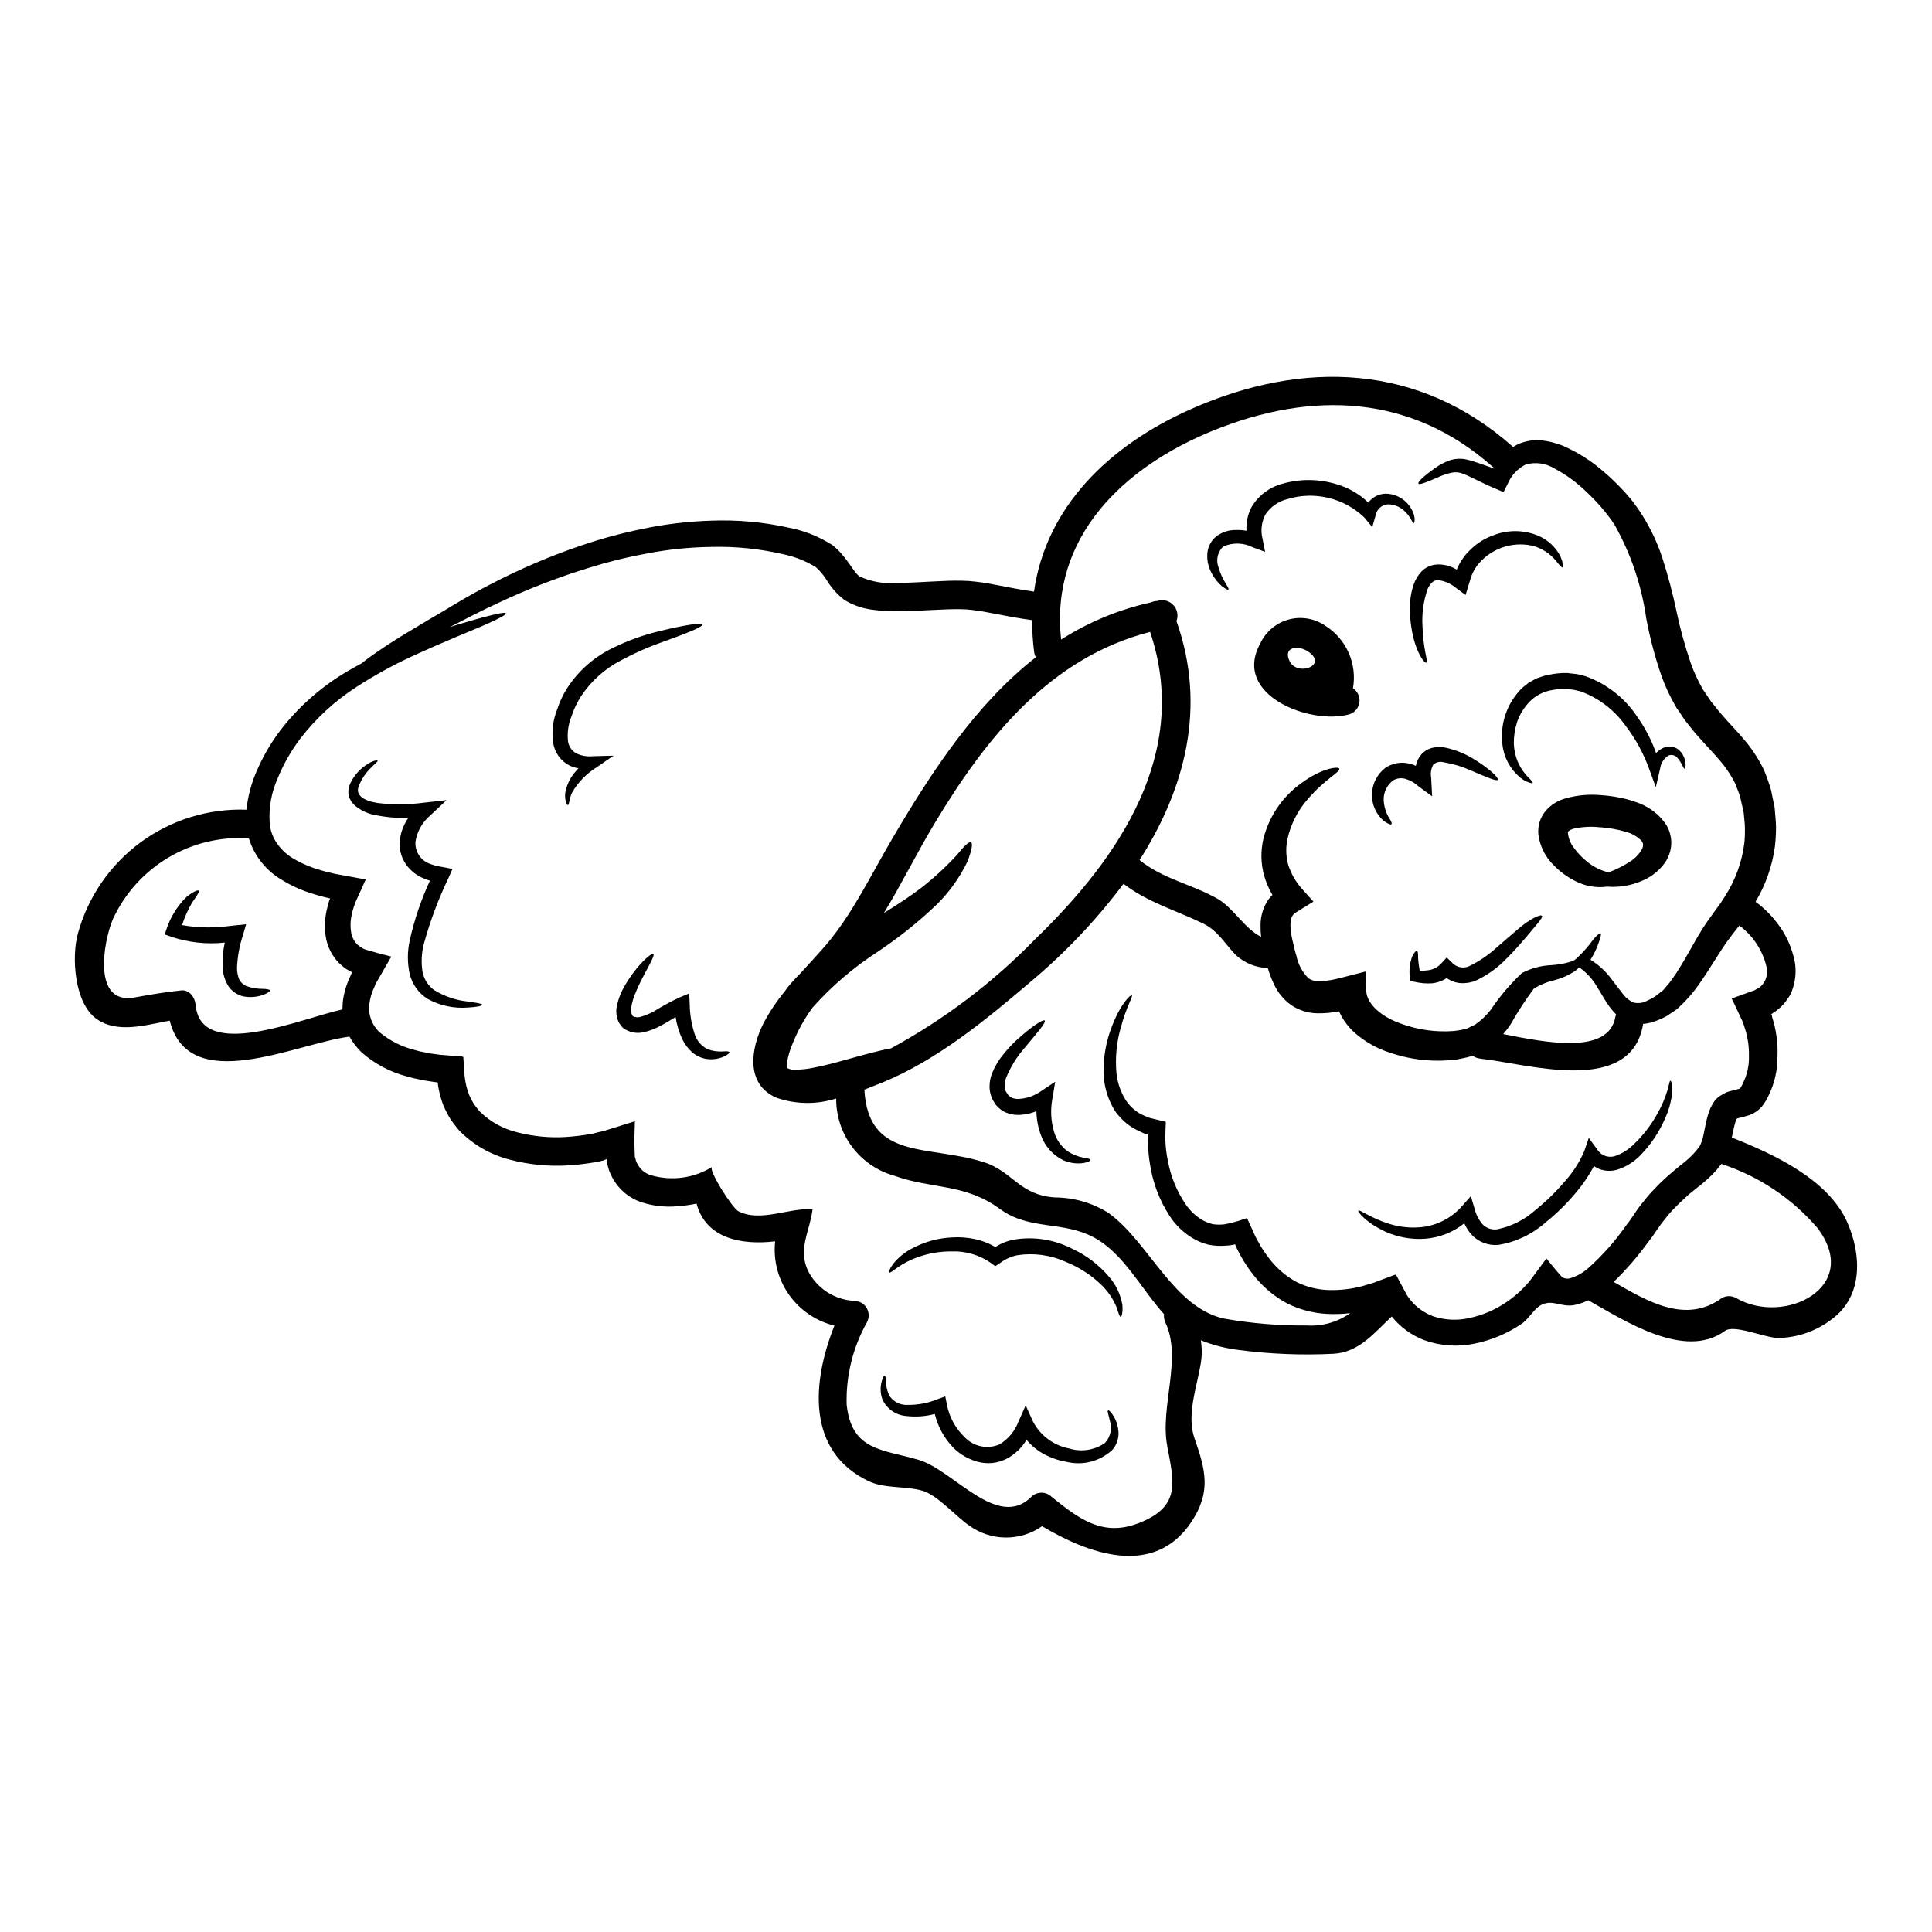 <?xml version="1.0" encoding="UTF-8"?>
<!-- Uploaded to: SVG Repo, www.svgrepo.com, Generator: SVG Repo Mixer Tools -->
<svg fill="#000000" width="800px" height="800px" version="1.1" viewBox="144 144 512 512" xmlns="http://www.w3.org/2000/svg">
 <g>
  <path d="m352.55 427.02c0.781 0.402 1.668 0.559 2.543 0.453 1.48-0.027 2.957-0.195 4.406-0.504 3-0.551 5.902-1.359 8.543-2.09 4.859-1.359 8.941-2.492 12.062-3.047 14.105-7.656 26.977-17.398 38.18-28.895 22.621-21.836 41.234-49.672 30.504-81.477-26.426 6.773-43.453 27.945-57.156 50.828-4.562 7.582-8.66 15.895-13.383 23.68 3.801-2.394 7.227-4.609 10.047-6.801h0.004c3.293-2.586 6.379-5.434 9.219-8.512 1.992-2.445 3.273-3.727 3.805-3.43 0.531 0.301 0.199 2.066-0.91 5.039-2.039 4.242-4.789 8.102-8.133 11.414-4.848 4.629-10.09 8.824-15.668 12.543-6.379 4.117-12.172 9.074-17.23 14.738-2.219 3.019-4.039 6.312-5.414 9.801-0.629 1.469-1.086 3.008-1.359 4.582-0.09 0.48-0.109 0.977-0.051 1.465 0.023 0.074 0.023 0.172 0.051 0.172zm205.57 55.496h0.023l0.102 0.051 0.148 0.098v0.004c0.5 0.199 1.051 0.242 1.574 0.125 1.863-0.539 3.578-1.492 5.016-2.797 3.691-3.305 6.996-7.023 9.84-11.082l0.578-0.789 0.328-0.395 0.152-0.227 1.23-1.777c0.789-1.223 1.656-2.391 2.594-3.5 0.902-1.172 1.875-2.281 2.922-3.324 1.008-1.109 2.094-2.117 3.176-3.098 1.082-0.98 2.316-1.969 3.426-2.898 1.035-0.777 2.019-1.617 2.949-2.519 0.824-0.82 1.582-1.703 2.266-2.644 0.461-0.914 0.793-1.891 0.984-2.898 0.301-1.285 0.504-2.719 0.93-4.41v0.004c0.234-0.918 0.527-1.816 0.879-2.695 0.273-0.562 0.578-1.109 0.91-1.637 0.402-0.613 0.914-1.148 1.512-1.578 0.617-0.41 1.266-0.77 1.938-1.082 0.504-0.18 1.016-0.332 1.539-0.453 0.789-0.203 1.461-0.355 1.762-0.457 0.305-0.102 0.25-0.098 0.328-0.199 0.238-0.379 0.445-0.773 0.629-1.18 1.145-2.254 1.707-4.754 1.637-7.277 0.062-2.719-0.371-5.426-1.281-7.988l-0.152-0.504-0.148-0.453-0.004 0.004c-0.078-0.211-0.172-0.414-0.277-0.609l-1.031-2.188-1.031-2.191-0.531-1.082c-0.023-0.102-0.148-0.227-0.074-0.25l0.277-0.102 0.582-0.227 4.559-1.66 0.605-0.199-0.004-0.008c0.184-0.086 0.359-0.188 0.527-0.305l0.355-0.199c0.199-0.148 0.504-0.227 0.629-0.395 1.492-1.316 2.133-3.356 1.66-5.289-1.027-4.391-3.578-8.273-7.203-10.957l-0.125 0.148c-0.789 1.008-1.738 2.191-2.394 3.098-1.438 1.891-2.797 4.082-4.133 6.172-1.336 2.09-2.695 4.258-4.156 6.297-1.5 2.148-3.234 4.129-5.164 5.906-0.422 0.426-0.895 0.797-1.406 1.109l-1.363 0.906-0.602 0.395-0.395 0.203-0.832 0.395h0.004c-0.551 0.262-1.117 0.496-1.691 0.703-1.051 0.398-2.152 0.645-3.273 0.727v0.152c-3.246 19.066-30.727 10.375-43.121 9.055h-0.004c-0.734-0.074-1.441-0.348-2.035-0.785-0.496 0.176-1 0.328-1.512 0.449-0.789 0.176-1.574 0.355-2.363 0.504-6.074 0.844-12.262 0.238-18.059-1.762-3.309-1.051-6.375-2.754-9.016-5.012-1.914-1.625-3.438-3.656-4.461-5.945-1.898 0.391-3.832 0.57-5.769 0.531-2.504-0.043-4.941-0.824-7.004-2.242-1.891-1.387-3.406-3.223-4.406-5.344-0.68-1.422-1.246-2.894-1.691-4.406-3.164-0.09-6.188-1.324-8.512-3.477-2.816-2.922-4.723-6.394-8.512-8.266-7.43-3.625-14.762-5.617-21.207-10.578l-0.004-0.004c-7.106 9.473-15.27 18.102-24.332 25.723-11.906 10.145-24.895 20.898-39.457 26.895-1.512 0.602-3.176 1.281-4.887 1.938 1.059 18.816 16.75 14.535 31.586 19.195 7.762 2.445 9.398 8.742 18.945 9.371h-0.004c5.016 0.02 9.926 1.441 14.172 4.106 10.707 7.731 17.152 24.984 30.555 27.984 7.289 1.293 14.684 1.91 22.09 1.84 4.066 0.246 8.094-0.91 11.414-3.273-2.055 0.242-4.129 0.309-6.195 0.199-3.644-0.191-7.211-1.129-10.48-2.754-3.035-1.625-5.746-3.789-8.008-6.387-2.051-2.394-3.797-5.039-5.191-7.871-0.105-0.164-0.188-0.344-0.254-0.527l-0.148-0.328c-0.102-0.176-0.148-0.531-0.305-0.555h0.004c-0.734 0.195-1.484 0.305-2.242 0.328-1.598 0.156-3.211 0.07-4.785-0.25-1.523-0.379-2.977-0.992-4.309-1.816-2.418-1.473-4.469-3.477-5.992-5.859-2.629-4.055-4.371-8.613-5.117-13.383-0.379-2.102-0.566-4.238-0.555-6.375-0.016-0.301-0.008-0.602 0.027-0.902l0.047-0.605c0.125-0.25-0.172-0.25-0.352-0.328l-0.629-0.176-0.305-0.102c-0.125-0.047-0.43-0.199-0.629-0.301-0.453-0.227-0.906-0.43-1.363-0.656h0.004c-1.715-0.891-3.238-2.106-4.484-3.578-0.621-0.656-1.152-1.395-1.574-2.191-1.527-2.734-2.391-5.789-2.519-8.918-0.129-4.391 0.645-8.766 2.269-12.848 2.469-6.297 5.012-8.266 5.188-8.086 0.453 0.305-1.336 2.695-2.973 8.816v0.004c-1.07 3.848-1.438 7.859-1.082 11.84 0.258 2.527 1.094 4.969 2.441 7.125 0.734 1.156 1.684 2.156 2.797 2.949 0.562 0.441 1.18 0.805 1.84 1.082l1.031 0.453c0.195 0.09 0.398 0.168 0.605 0.227l0.98 0.25c0.68 0.148 1.363 0.328 2.043 0.504l1.031 0.25 0.281 0.047c0.047 0.051 0 0.176 0.023 0.25l-0.023 0.555c-0.027 0.754-0.051 1.488-0.078 2.242l-0.004 0.008c-0.047 0.656-0.047 1.316 0 1.969 0.07 1.883 0.305 3.754 0.707 5.594 0.766 4.035 2.352 7.867 4.66 11.262 1.152 1.703 2.668 3.129 4.434 4.18 0.871 0.473 1.797 0.836 2.754 1.082 1.012 0.156 2.035 0.176 3.051 0.051 1.914-0.344 3.793-0.859 5.617-1.535 0.141-0.043 0.285-0.078 0.43-0.102l0.527 1.184 0.73 1.574 0.703 1.574c0.223 0.457 0.555 1.211 0.68 1.363l0.004-0.004c1.219 2.352 2.723 4.543 4.484 6.527 1.793 1.98 3.926 3.625 6.297 4.859 2.531 1.199 5.281 1.871 8.082 1.969 3.055 0.094 6.102-0.254 9.055-1.035 0.789-0.223 1.574-0.477 2.344-0.703l0.578-0.176 1.008-0.375 2.238-0.836 2.242-0.832c0.148 0 0.43-0.25 0.504-0.074l0.277 0.504 0.531 1.031 1.105 2.043 0.555 1.031c0.145 0.305 0.305 0.598 0.48 0.883 1.66 2.531 4.086 4.461 6.926 5.508 3.094 1.023 6.406 1.176 9.582 0.445 3.523-0.754 6.867-2.191 9.84-4.231 1.547-1.051 2.988-2.25 4.305-3.578l0.957-1.035 0.605-0.652c0.395-0.477 0.652-0.855 0.984-1.281l3.699-4.988 2.621 3.195 1.336 1.512 0.102 0.078c-0.047 0.016 0.168 0.164 0.246 0.215zm75.488-14.461c3.703 8.488 4.184 19.422-4.156 25.543v0.004c-4.078 3.141-9.059 4.887-14.207 4.984-3.652-0.074-11.641-3.68-14.105-1.891-10.73 7.871-26.902-2.926-36.121-8.039-0.051-0.023-0.074-0.051-0.125-0.074v0.004c-1.16 0.57-2.387 0.992-3.652 1.262-3.426 0.652-5.594-1.438-8.488-0.176-2.164 0.91-3.574 3.883-5.566 5.191v-0.004c-3.754 2.547-7.977 4.32-12.418 5.211-4.434 0.938-9.039 0.625-13.301-0.902-3.387-1.293-6.371-3.461-8.641-6.285-4.609 4.281-8.66 9.547-15.465 9.875v0.004c-8.387 0.418-16.789 0.082-25.117-1.008-3.438-0.418-6.809-1.281-10.023-2.57 0.328 2.027 0.328 4.094 0 6.117-1.031 6.273-3.852 13.676-1.637 19.977 2.898 8.215 4.41 14.055-0.789 21.938-10.051 15.242-27.762 8.312-39.648 1.234l0.004 0.004c-2.848 1.996-6.25 3.047-9.727 3.004-3.473-0.039-6.848-1.172-9.648-3.231-3.449-2.344-8.336-8.012-12.316-9.168-4.484-1.312-9.973-0.504-14.234-2.519-16.648-7.906-15.012-26.473-9.094-41.234h0.004c-4.883-1.188-9.168-4.106-12.059-8.215-2.894-4.113-4.195-9.133-3.66-14.129-8.84 1.059-18.363-0.703-20.828-9.996h-0.004c-1.766 0.371-3.559 0.613-5.363 0.727-3.168 0.246-6.356-0.137-9.371-1.133-3.434-1.199-6.25-3.707-7.832-6.981-0.402-0.773-0.707-1.594-0.91-2.441l-0.328-1.285-0.023-0.352c-0.012-0.109-0.02-0.223-0.016-0.336l-0.789 0.355c-0.629 0.148-1.285 0.328-1.918 0.43l0.004-0.004c-2.551 0.453-5.121 0.754-7.707 0.906-5.094 0.293-10.203-0.219-15.137-1.512-5.09-1.273-9.73-3.922-13.418-7.656-0.879-1.008-1.695-2.066-2.445-3.176-0.68-1.125-1.285-2.297-1.812-3.5-0.699-1.793-1.188-3.66-1.461-5.566l-0.051-0.504c0-0.152-0.023-0.051-0.023-0.078l-1.535-0.223c-1.109-0.152-2.191-0.328-3.301-0.578h-0.004c-1.105-0.203-2.199-0.465-3.273-0.789-4.473-1.156-8.605-3.352-12.07-6.406-1.254-1.23-2.332-2.629-3.203-4.156-14.434 1.918-42.508 15.922-47.625-4.231-6.445 1.18-13.906 3.477-19.422-0.477-5.871-4.207-6.625-16.367-4.93-22.547 2.652-9.715 8.512-18.246 16.621-24.215 8.113-5.965 18-9.016 28.062-8.66 0.398-3.727 1.395-7.367 2.949-10.777 1.801-4.07 4.121-7.891 6.906-11.359 4.711-5.824 10.438-10.75 16.898-14.539 1.281-0.754 2.543-1.461 3.777-2.113 1.18-0.984 3.199-2.445 6.297-4.512 2.793-1.863 6.422-4.055 10.98-6.75 4.559-2.594 9.973-6.144 16.75-9.621l0.004 0.004c7.867-4.121 16.047-7.617 24.461-10.453 5.152-1.746 10.41-3.172 15.742-4.262 6.043-1.285 12.188-2.027 18.363-2.215 6.981-0.27 13.965 0.367 20.781 1.891 4.039 0.793 7.891 2.34 11.355 4.559 4.027 3.148 5.641 7.477 7.352 8.387 2.973 1.332 6.227 1.906 9.477 1.664 3.852 0 7.981-0.328 12.34-0.504 2.281-0.125 4.566-0.133 6.852-0.027 2.359 0.188 4.707 0.516 7.027 0.984 3.543 0.68 7.004 1.387 10.402 1.84 3.148-22.293 19.746-38.691 41.664-48.391 29.75-13.145 60.43-12.012 85.164 9.949 0.051 0.027 0.074 0.074 0.125 0.125 0.328-0.199 0.629-0.395 0.984-0.578 1.996-0.961 4.215-1.371 6.422-1.18 2.109 0.207 4.176 0.738 6.121 1.574 3.84 1.715 7.398 4 10.555 6.777 1.656 1.414 3.231 2.918 4.723 4.508 0.789 0.832 1.512 1.637 2.289 2.57 0.68 0.789 1.414 1.84 2.09 2.793 2.75 4 4.906 8.375 6.402 12.988 1.496 4.656 2.75 9.387 3.75 14.172 0.988 4.691 2.269 9.32 3.832 13.855 0.773 2.148 1.723 4.231 2.844 6.223l0.395 0.703 0.555 0.789 1.082 1.609 0.281 0.43c0.023 0.023 0.148 0.199 0.148 0.199l0.578 0.703 1.133 1.438c0.934 1.18 2.066 2.363 3.074 3.543 1.133 1.234 2.191 2.316 3.324 3.676h0.004c2.41 2.668 4.422 5.672 5.969 8.918 0.699 1.723 1.316 3.481 1.84 5.262l0.453 2.266 0.25 1.133 0.098 0.555 0.078 0.281 0.047 0.395 0.027 0.074v0.141c0.125 1.684 0.328 3.348 0.352 5.035-0.012 1.676-0.109 3.348-0.297 5.012-0.707 5.188-2.453 10.172-5.141 14.664 2.074 1.5 3.922 3.289 5.488 5.312 2.5 3.109 4.195 6.785 4.941 10.707 0.359 2.211 0.203 4.481-0.457 6.625-0.199 0.555-0.352 1.133-0.602 1.66-0.25 0.527-0.605 1.035-0.957 1.539-0.652 0.977-1.449 1.852-2.363 2.594-0.402 0.355-0.84 0.668-1.309 0.934l-0.602 0.477c-0.227 0.152 0.199 0.102 0.199 0.102l0.023 0.477c1.109 3.394 1.605 6.957 1.461 10.527 0.035 3.664-0.801 7.281-2.441 10.555-0.457 0.984-1.031 1.91-1.711 2.758-0.91 1.039-2.074 1.828-3.379 2.289-0.852 0.281-1.715 0.516-2.594 0.707l-0.629 0.176c-0.051 0.105-0.109 0.207-0.176 0.301-0.195 0.5-0.359 1.016-0.48 1.535-0.25 0.906-0.453 2.016-0.703 3.199 10.969 4.336 25.629 11.035 30.664 22.594zm-29.496 19.953c12.723 7.379 33.504-2.875 21.488-18.641h-0.004c-6.723-7.805-15.449-13.629-25.238-16.852-0.074-0.027-0.125-0.051-0.199-0.074-0.82 1.168-1.758 2.25-2.797 3.223-1.125 1.082-2.305 2.102-3.543 3.047-1.059 0.883-2.09 1.613-3.047 2.543-0.957 0.93-1.969 1.789-2.82 2.723h-0.004c-0.914 0.898-1.766 1.855-2.543 2.871-0.816 0.984-1.582 2.012-2.293 3.074l-1.082 1.574-0.43 0.602-0.305 0.395-0.602 0.789v-0.004c-2.707 3.738-5.734 7.227-9.051 10.434 8.941 5.164 19.117 11.262 28.664 4.281 1.184-0.668 2.629-0.664 3.805 0.012zm2.168-120.61c0.125-1.316 0.176-2.637 0.148-3.957-0.023-1.336-0.223-2.691-0.328-4.055-0.305-1.387-0.629-2.793-0.934-4.18-0.395-1.363-0.883-2.344-1.312-3.543h0.004c-1.246-2.492-2.836-4.797-4.723-6.848-0.906-1.109-2.113-2.316-3.172-3.504-1.109-1.281-2.289-2.469-3.379-3.852l-1.309-1.637-0.656-0.832-0.148-0.199-0.281-0.395-0.25-0.395-1.082-1.609-0.555-0.789-0.551-0.984c-1.41-2.481-2.598-5.086-3.543-7.781-1.668-4.883-2.981-9.883-3.934-14.957-1.223-8.68-4.051-17.062-8.34-24.711-0.582-0.855-1.035-1.609-1.715-2.441-0.551-0.73-1.18-1.512-1.84-2.266h0.004c-1.258-1.457-2.594-2.844-4.004-4.156-2.512-2.449-5.363-4.527-8.469-6.172-2.269-1.383-5.019-1.758-7.578-1.035-2.164 1.082-3.867 2.906-4.785 5.141l-1.105 2.164-2.016-0.855c-3.453-1.414-6.527-3.176-8.766-4.031l-0.004 0.004c-0.941-0.379-1.98-0.469-2.973-0.25-0.98 0.215-1.941 0.52-2.871 0.902-3.578 1.535-5.644 2.418-5.902 1.992-0.262-0.426 1.285-1.941 4.66-4.309 1-0.688 2.07-1.262 3.199-1.711 1.551-0.602 3.242-0.73 4.863-0.375 2.547 0.605 4.785 1.535 7.305 2.394l0.074-0.148 0.004-0.004c-0.184-0.094-0.352-0.215-0.504-0.355-21.562-19.145-47.809-20.152-73.953-9.574-23.715 9.609-43.34 28.152-40.344 55.402 7.289-4.652 15.336-7.984 23.777-9.84 0.551-0.246 1.141-0.379 1.742-0.395l0.578-0.152c1.441-0.234 2.898 0.32 3.82 1.453 0.922 1.137 1.164 2.676 0.641 4.039 8.062 22.695 2.289 44.434-9.773 63.328 6.246 5.09 13.805 6.348 20.73 10.305 4.078 2.344 7.203 7.981 11.484 10.047-0.129-1.027-0.18-2.062-0.152-3.098-0.004-2.191 0.586-4.344 1.715-6.223 0.398-0.656 0.883-1.254 1.434-1.789-1.164-1.969-2.008-4.109-2.5-6.34-0.684-3.242-0.527-6.606 0.453-9.773 1.477-4.867 4.363-9.188 8.289-12.418 6.371-5.215 11.309-5.566 11.457-4.938 0.395 0.883-3.727 2.691-8.336 8.086-2.695 3.055-4.559 6.75-5.418 10.73-0.441 2.227-0.359 4.527 0.246 6.715 0.773 2.379 2.043 4.57 3.727 6.422l2.949 3.297-4.18 2.57c-1.512 0.906-1.867 1.512-1.918 3.777v0.004c0.043 1.258 0.211 2.504 0.504 3.727 0.176 0.73 0.332 1.438 0.504 2.164l0.305 1.18 0.051 0.223v0.004c0.004 0.043 0.012 0.086 0.023 0.125l0.027 0.051 0.176 0.531c0.453 2.293 1.594 4.394 3.269 6.019 0.754 0.477 1.633 0.715 2.519 0.68 1.391 0.008 2.777-0.137 4.133-0.426 1.059-0.223 2.141-0.504 3.25-0.789l5.188-1.336 0.148 5.137c0.102 3.578 4.231 6.926 8.992 8.617h0.004c4.551 1.707 9.414 2.394 14.258 2.016l1.438-0.199c0.578-0.09 1.152-0.223 1.711-0.395l0.453-0.125 0.102-0.051 0.605-0.301 1.23-0.582h0.004c1.598-1.102 3.019-2.445 4.207-3.981 2.344-3.5 5.074-6.727 8.137-9.621l0.125-0.125h0.023c2.418-1.254 5.086-1.961 7.809-2.066 1.629-0.109 3.242-0.387 4.812-0.828 0.445-0.156 0.883-0.332 1.309-0.531l0.707-0.602v-0.004c1.57-1.48 2.996-3.109 4.254-4.863 1.008-1.18 1.688-1.711 1.914-1.574 0.223 0.137 0.051 0.984-0.504 2.445-0.543 1.59-1.27 3.109-2.164 4.531 2.047 1.262 3.848 2.887 5.309 4.793 1.031 1.285 1.992 2.672 3 3.906v-0.004c0.773 1.137 1.832 2.051 3.07 2.644 1.258 0.305 2.582 0.113 3.703-0.527 0.41-0.172 0.805-0.371 1.18-0.605l0.602-0.328 0.176-0.074 0.023-0.027 0.152-0.125 1.281-1.004h0.008c0.422-0.273 0.797-0.613 1.109-1.008l0.832-0.984c0.32-0.344 0.617-0.715 0.879-1.109 0.602-0.906 1.258-1.684 1.84-2.691 1.207-1.891 2.394-3.957 3.629-6.148 1.234-2.191 2.519-4.484 4.18-6.875 0.883-1.258 1.574-2.215 2.394-3.324l1.207-1.66 1.008-1.574v-0.004c2.789-4.285 4.562-9.148 5.191-14.223zm-34.184 46.051c0.051-0.227 0.125-0.43 0.176-0.629v-0.004c-0.883-0.895-1.672-1.871-2.359-2.922-1.035-1.574-1.789-2.996-2.598-4.231-1.18-2.109-2.824-3.918-4.812-5.293-0.367 0.387-0.77 0.734-1.207 1.035-1.633 1.051-3.418 1.84-5.289 2.344-1.953 0.43-3.816 1.188-5.512 2.242-2.262 3.019-4.32 6.184-6.172 9.473-0.594 0.902-1.25 1.762-1.969 2.57 10.801 2.133 28.004 5.734 29.742-4.594zm-126.52 134.27c11.586-4.434 9.496-10.98 7.734-20.602-1.918-10.379 4.031-23.125-0.48-32.668v-0.004c-0.316-0.684-0.441-1.441-0.355-2.191-6.047-6.691-10.703-16.07-18.539-20.301-8.211-4.457-17.152-1.863-24.859-7.508-9.445-6.926-17.988-5.238-28.086-8.867-4.457-1.25-8.379-3.93-11.16-7.629-2.781-3.699-4.266-8.211-4.231-12.836-5.137 1.637-10.668 1.574-15.766-0.18-8.387-3.578-6.902-13.098-3.43-19.902v0.004c1.594-2.988 3.484-5.805 5.644-8.414 0.227-0.328 0.43-0.652 0.652-0.934v0.004c1.07-1.301 2.203-2.547 3.402-3.731 2.215-2.445 4.484-4.859 6.691-7.406 7.203-8.434 12.09-18.836 17.711-28.363 10.477-17.859 22.219-35.668 38.012-48.02h-0.004c-0.242-0.426-0.395-0.898-0.449-1.383-0.375-2.797-0.547-5.617-0.504-8.441-4.031-0.527-7.781-1.309-11.336-1.969-2.004-0.41-4.031-0.703-6.07-0.879-1.941-0.102-4.031-0.074-6.098 0.023-4.18 0.152-8.387 0.48-12.672 0.453h0.004c-2.211 0.02-4.418-0.133-6.602-0.453-2.492-0.363-4.883-1.227-7.027-2.543-1.895-1.469-3.5-3.273-4.731-5.328-0.777-1.246-1.727-2.375-2.82-3.352-2.668-1.633-5.598-2.793-8.66-3.43-6.215-1.441-12.59-2.094-18.969-1.934-5.789 0.074-11.562 0.664-17.25 1.762-5.102 0.93-10.145 2.176-15.09 3.727-8.215 2.516-16.238 5.613-24.012 9.27-4.938 2.266-9.168 4.508-12.988 6.477 3.43-1.086 6.223-1.867 8.391-2.473 4.305-1.156 6.297-1.512 6.418-1.156 0.121 0.355-1.637 1.336-5.715 3.125-4.078 1.789-10.504 4.281-19.285 8.336-4.988 2.309-9.809 4.969-14.43 7.949-5.789 3.715-10.895 8.402-15.086 13.855-2.375 3.148-4.34 6.59-5.844 10.234-1.73 3.766-2.492 7.906-2.219 12.039 0.148 1.969 0.828 3.859 1.969 5.469 1.227 1.754 2.844 3.203 4.723 4.231 2.117 1.207 4.375 2.148 6.723 2.797 0.629 0.172 1.234 0.395 1.891 0.527l2.168 0.504c2.644 0.48 5.312 0.98 7.981 1.461-0.789 1.762-1.574 3.543-2.394 5.289-0.199 0.453-0.395 0.906-0.551 1.363h0.004c-0.141 0.352-0.258 0.715-0.355 1.082-0.141 0.41-0.25 0.832-0.324 1.262-0.418 1.559-0.512 3.188-0.281 4.785 0.16 1.348 0.781 2.602 1.766 3.543 0.281 0.199 0.504 0.426 0.809 0.629l0.48 0.25 0.223 0.148 0.504 0.199c0.152 0.051 0.281 0.074 0.395 0.125 2.191 0.656 4.328 1.234 6.5 1.762-0.859 1.512-1.738 3.051-2.621 4.562l-1.359 2.363-0.227 0.395-0.051 0.148-0.098 0.277-0.227 0.531-0.008 0.004c-0.637 1.379-1.055 2.848-1.23 4.356-0.34 2.801 0.703 5.586 2.793 7.481 2.664 2.199 5.789 3.777 9.145 4.609 0.902 0.281 1.82 0.5 2.754 0.652 0.938 0.227 1.887 0.387 2.844 0.48l0.73 0.098 0.352 0.051 0.176 0.023 0.395 0.027 3.125 0.25 1.574 0.125c0.48 0.074 1.211-0.074 1.035 0.555l0.223 2.691 0.004 0.004c0.008 2.398 0.453 4.769 1.312 7.008 0.352 0.797 0.758 1.57 1.207 2.312 0.5 0.719 1.039 1.41 1.613 2.066 2.758 2.715 6.207 4.621 9.973 5.512 4.172 1.078 8.492 1.496 12.793 1.234 2.246-0.145 4.481-0.414 6.691-0.805 0.578-0.074 1.105-0.25 1.66-0.395l0.984-0.227c0.617-0.125 1.223-0.297 1.816-0.504 2.391-0.727 4.758-1.484 7.176-2.238-0.074 2.617-0.199 5.441-0.074 7.633l0.051 1.711 0.199 0.656c0.062 0.418 0.207 0.82 0.43 1.18 0.715 1.48 2.008 2.602 3.578 3.098 5.484 1.625 11.402 0.84 16.27-2.164-1.109 0.73 5.363 10.934 6.981 11.738 5.902 3 13.348-0.98 19.645-0.527-0.676 5.719-3.852 10.234-1.309 16.094 1.145 2.359 2.906 4.367 5.098 5.805 2.195 1.441 4.738 2.262 7.356 2.371 1.34 0.043 2.562 0.777 3.227 1.938 0.668 1.164 0.68 2.59 0.035 3.762-3.727 6.656-5.582 14.191-5.367 21.816 1.336 12.246 9.395 11.789 19.043 14.609 9.297 2.719 20.934 18.766 29.914 9.801 1.484-1.449 3.856-1.449 5.344 0 6.961 5.582 13.332 10.695 22.906 7.043zm-140.83-96.625v-0.125h-0.023v-0.004c0 0.043 0.008 0.086 0.023 0.129zm-67.434-49.445c-0.043-0.02-0.086-0.039-0.129-0.051-0.023 0-0.023 0-0.047-0.023-0.023-0.023-0.051 0-0.051-0.027l-0.355-0.199-0.934-0.527c-0.602-0.395-1.156-0.91-1.711-1.363-2.082-2.012-3.422-4.668-3.801-7.535-0.336-2.473-0.18-4.992 0.465-7.402 0.109-0.566 0.262-1.121 0.453-1.664l0.102-0.355 0.051-0.074 0.148-0.305v0.004c-0.141-0.07-0.293-0.113-0.449-0.125l-1.914-0.48c-0.707-0.172-1.414-0.426-2.117-0.629-2.859-0.84-5.594-2.051-8.137-3.602-4.293-2.438-7.488-6.418-8.941-11.133-7.465-0.492-14.902 1.293-21.336 5.113-6.43 3.82-11.551 9.504-14.688 16.297-2.566 6.074-5.512 22.848 5.793 20.758 4.109-0.754 8.188-1.438 12.344-1.867 2.168-0.199 3.602 1.891 3.777 3.777 1.285 15.113 27.582 3.801 38.918 1.258 0-0.703 0.074-1.387 0.098-2.09l0.004 0.004c0.273-2.207 0.895-4.359 1.84-6.371l0.504-1.18 0.027-0.023c0.012-0.059 0.086-0.133 0.086-0.184z"/>
  <path d="m590.69 346.72c0 0.629-0.098 0.957-0.25 0.984-0.352 0.098-0.578-1.34-1.863-2.797-0.574-0.781-1.613-1.051-2.496-0.652-1.176 0.793-1.953 2.047-2.141 3.449l-1.133 4.914-1.785-4.887-0.004-0.004c-1.469-4.082-3.559-7.91-6.195-11.359-2.945-4.164-7.082-7.344-11.867-9.117-0.652-0.148-1.258-0.328-1.914-0.453l-1.891-0.227 0.004-0.004c-1.277-0.035-2.551 0.066-3.805 0.305-2.266 0.348-4.359 1.418-5.969 3.051-1.504 1.555-2.648 3.418-3.352 5.465-0.586 1.84-0.875 3.762-0.855 5.695 0.328 7.352 5.512 9.84 4.965 10.402-0.074 0.125-0.395 0.074-0.957-0.125l-0.004-0.004c-0.84-0.277-1.617-0.711-2.293-1.285-2.644-2.184-4.34-5.309-4.723-8.715-0.656-5.117 0.934-10.27 4.356-14.129 0.484-0.578 1.035-1.094 1.637-1.539l0.906-0.727 1.035-0.578 1.055-0.582 1.133-0.395c0.43-0.125 0.703-0.25 1.258-0.395l1.035-0.203 0.004-0.004c1.551-0.332 3.137-0.484 4.723-0.453 0.809 0.102 1.637 0.176 2.469 0.281 0.832 0.102 1.574 0.395 2.418 0.578h-0.004c5.652 2.019 10.492 5.832 13.777 10.855 2.074 2.93 3.727 6.133 4.914 9.52 0.641-0.715 1.453-1.258 2.359-1.574 1.004-0.32 2.094-0.223 3.023 0.277 0.691 0.398 1.266 0.973 1.664 1.664 0.496 0.84 0.758 1.793 0.766 2.766z"/>
  <path d="m586.66 430.4c0.203 0 0.582 0.883 0.531 2.668v0.004c-0.207 2.5-0.848 4.945-1.891 7.231-1.52 3.562-3.672 6.82-6.348 9.621-1.742 1.875-3.938 3.269-6.371 4.055-1.539 0.453-3.18 0.398-4.684-0.152-0.523-0.211-1.023-0.477-1.488-0.789-1.293 2.43-2.84 4.719-4.609 6.824-2.469 2.992-5.238 5.723-8.266 8.141-3.508 3.109-7.824 5.156-12.445 5.906-2.633 0.25-5.234-0.727-7.051-2.644-0.824-0.914-1.496-1.949-1.992-3.074-2.938 2.359-6.519 3.781-10.277 4.082-3.617 0.273-7.242-0.359-10.555-1.84-5.41-2.496-7.477-5.391-7.254-5.594 0.332-0.43 2.898 1.789 8.062 3.453h-0.004c3.035 0.969 6.242 1.254 9.398 0.828 3.922-0.598 7.5-2.57 10.102-5.562l2.266-2.57 1.008 3.379 0.004-0.004c0.363 1.531 1.098 2.949 2.137 4.129 1.012 1.012 2.441 1.484 3.856 1.285 3.769-0.777 7.262-2.543 10.125-5.117 2.789-2.246 5.363-4.75 7.684-7.481 2.156-2.356 3.91-5.055 5.191-7.984l1.258-3.629 2.188 2.977c0.906 1.547 2.715 2.32 4.461 1.91 1.859-0.57 3.559-1.57 4.965-2.918 2.594-2.398 4.789-5.199 6.496-8.289 1.156-2.016 2.082-4.152 2.754-6.375 0.449-1.512 0.527-2.441 0.75-2.469z"/>
  <path d="m585.53 362.52c1.055 1.699 1.523 3.699 1.336 5.691-0.191 1.742-0.852 3.394-1.914 4.785-1.57 2.031-3.66 3.598-6.047 4.535-2.832 1.188-5.906 1.684-8.965 1.438-2.957 0.402-5.961-0.137-8.59-1.539-2.094-1.059-3.992-2.465-5.617-4.156-2.25-2.195-3.68-5.09-4.059-8.211-0.199-2.289 0.539-4.562 2.043-6.297 1.371-1.523 3.144-2.625 5.117-3.172 3.109-0.883 6.356-1.176 9.574-0.859l1.258 0.102 1.008 0.125c0.652 0.074 1.461 0.199 2.238 0.352 1.535 0.277 3.047 0.684 4.512 1.211 3.301 1.027 6.156 3.141 8.105 5.996zm-6.441 6.598c0.246-0.43 0.359-0.918 0.328-1.41-0.062-0.359-0.227-0.691-0.477-0.957-1.164-1.148-2.617-1.957-4.207-2.34-1.066-0.324-2.152-0.578-3.25-0.758-0.527-0.102-1.082-0.176-1.812-0.25l-1.035-0.125-0.789-0.051 0.004-0.004c-2.188-0.227-4.394-0.117-6.547 0.328-0.543 0.105-1.059 0.32-1.512 0.629-0.125 0.125-0.227 0.074-0.281 0.527 0.137 1.465 0.699 2.859 1.617 4.008 0.961 1.348 2.106 2.551 3.398 3.578 1.672 1.402 3.644 2.394 5.766 2.898 2.059-0.766 4.019-1.762 5.848-2.973 1.215-0.785 2.227-1.848 2.949-3.102z"/>
  <path d="m557.57 291.51c0.703 1.762 0.789 2.793 0.555 2.875-0.23 0.078-0.934-0.68-1.941-1.969v-0.004c-1.477-1.699-3.394-2.965-5.543-3.652-2.496-0.664-5.129-0.648-7.621 0.043-2.488 0.691-4.75 2.035-6.547 3.894-1.398 1.422-2.398 3.188-2.898 5.117l-0.25 0.789-0.93 3.074-2.422-1.785v-0.004c-1.383-1.18-3.082-1.934-4.883-2.168-0.586 0-1.152 0.227-1.574 0.629-0.535 0.531-0.953 1.164-1.234 1.863-1.066 3.144-1.512 6.465-1.309 9.773 0.152 5.945 1.512 9.293 1.059 9.598-0.504 0.395-3.074-2.996-4.008-9.32-0.281-1.73-0.41-3.484-0.395-5.238 0-2.117 0.352-4.219 1.035-6.219 0.441-1.246 1.137-2.391 2.039-3.356 1.117-1.141 2.633-1.809 4.231-1.859 1.453-0.051 2.898 0.25 4.211 0.879 0.305 0.148 0.605 0.328 0.906 0.477h-0.004c0.785-1.926 1.961-3.668 3.453-5.117 1.734-1.75 3.832-3.094 6.148-3.934 3.879-1.559 8.211-1.52 12.062 0.102 2.535 1.098 4.609 3.047 5.859 5.512z"/>
  <path d="m552.66 386.75c0.25 0.504-1.488 2.266-4.18 5.566-1.387 1.613-3.051 3.543-5.117 5.594-2.277 2.406-4.977 4.379-7.961 5.82-1.566 0.723-3.305 0.973-5.012 0.727-1.082-0.184-2.109-0.613-3-1.258-1.168 0.77-2.508 1.246-3.902 1.383-1.539 0.098-3.086-0.035-4.586-0.391l-1.18-0.227-0.102-0.957-0.004-0.004c-0.227-1.844-0.02-3.715 0.605-5.465 0.527-1.105 1.008-1.609 1.281-1.535 0.277 0.074 0.328 0.789 0.305 1.969h0.004c0.07 1.098 0.215 2.191 0.426 3.273 0.914 0.023 1.824-0.043 2.723-0.199 1.203-0.266 2.289-0.91 3.098-1.84l1.336-1.465 1.535 1.488h-0.004c1.277 1.297 3.281 1.547 4.84 0.605 2.527-1.273 4.867-2.891 6.949-4.812 2.094-1.785 3.984-3.477 5.644-4.859 3.301-2.809 6.023-3.992 6.301-3.414z"/>
  <path d="m535.1 345.49c4.059 2.566 6.098 4.684 5.82 5.16-0.277 0.477-3-0.703-7.18-2.492h0.004c-2.309-1.027-4.738-1.758-7.231-2.168-0.941-0.242-1.938-0.008-2.672 0.629-0.574 1.035-0.777 2.234-0.582 3.402l0.027 0.43 0.25 4.586-3.754-2.754v-0.004c-0.988-0.906-2.18-1.562-3.473-1.91-1.023-0.262-2.102-0.121-3.023 0.391-1.691 1.215-2.664 3.188-2.594 5.266 0.074 1.574 0.516 3.109 1.281 4.484 0.656 0.98 0.984 1.66 0.789 1.891-0.195 0.227-0.883-0.027-2.039-0.836-2.059-1.773-3.211-4.379-3.144-7.098 0.066-2.715 1.352-5.258 3.496-6.93 1.758-1.211 3.926-1.664 6.019-1.258 0.734 0.129 1.445 0.359 2.117 0.68 0.215-1.152 0.738-2.223 1.512-3.098 0.867-0.934 2.016-1.555 3.273-1.762 1-0.172 2.023-0.164 3.019 0.023 2.879 0.617 5.617 1.762 8.082 3.367z"/>
  <path d="m517.39 277.9c2.043 2.719 1.512 4.762 1.258 4.723-0.395 0.078-0.676-1.684-2.668-3.402v0.004c-1.117-0.977-2.543-1.535-4.031-1.574-1.695 0.035-3.121 1.27-3.398 2.941l-0.883 3.102-2.113-2.57v0.004c-2.672-2.559-5.977-4.356-9.574-5.203-3.602-0.852-7.359-0.727-10.895 0.363-2.359 0.59-4.41 2.047-5.746 4.082-1.035 1.977-1.301 4.262-0.754 6.422l0.68 3.449-3.199-1.18c-2.453-1.258-5.344-1.348-7.871-0.254-1.488 1.391-2.004 3.527-1.312 5.441 1.059 3.754 3.074 5.617 2.644 5.996-0.148 0.148-0.73-0.176-1.688-0.883-1.367-1.203-2.449-2.691-3.172-4.359-0.543-1.262-0.793-2.633-0.734-4.004 0.055-1.82 0.867-3.535 2.246-4.727 1.539-1.234 3.469-1.875 5.438-1.812 0.914-0.035 1.824 0.031 2.723 0.199-0.148-2.211 0.332-4.418 1.383-6.371 1.801-2.988 4.691-5.164 8.062-6.07 4.613-1.34 9.52-1.332 14.129 0.023 3.262 0.898 6.25 2.594 8.691 4.938 0.41-0.516 0.895-0.965 1.438-1.336 1.188-0.805 2.629-1.145 4.055-0.957 2.094 0.262 4 1.348 5.293 3.016z"/>
  <path d="m502.55 326.39c1.242 0.816 1.906 2.273 1.707 3.742-0.199 1.473-1.227 2.699-2.641 3.156-10.309 2.941-31.168-5.059-23.648-18.738 1.449-3.129 4.203-5.457 7.527-6.367 3.328-0.91 6.887-0.309 9.727 1.645 2.731 1.719 4.883 4.215 6.188 7.164 1.305 2.949 1.703 6.223 1.141 9.398zm-16.773-7.133c1.535 3.148 6.898 2.094 6.691-0.277-0.051-0.68-0.555-1.461-1.738-2.266-2.57-1.812-6.871-1.406-4.953 2.543z"/>
  <path d="m487.38 396.64v0.074c-0.012-0.039-0.02-0.082-0.023-0.125z"/>
  <path d="m441.45 489.9c0.152 2.016-0.223 3.098-0.453 3.074-0.352-0.027-0.555-1.059-1.156-2.695v-0.004c-0.961-2.262-2.387-4.297-4.184-5.969-2.68-2.535-5.816-4.539-9.242-5.906-3.996-1.812-8.434-2.422-12.773-1.762-1.613 0.32-3.137 0.992-4.461 1.969l-1.434 0.957-1.211-0.906c-2.996-2.082-6.586-3.141-10.234-3.023-3.082-0.031-6.144 0.48-9.051 1.512-1.938 0.672-3.769 1.609-5.445 2.793-1.207 0.859-1.914 1.461-2.113 1.258-0.199-0.199 0.051-0.984 1.031-2.289 1.469-1.809 3.316-3.273 5.418-4.281 3.117-1.605 6.547-2.527 10.051-2.695 2.129-0.148 4.266 0.012 6.348 0.477 1.84 0.414 3.609 1.109 5.238 2.066 1.504-0.98 3.191-1.652 4.961-1.969 5.199-0.863 10.539-0.043 15.242 2.344 3.801 1.723 7.176 4.269 9.875 7.453 1.891 2.141 3.137 4.773 3.594 7.598z"/>
  <path d="m440.41 523.43c0.117 1.754-0.473 3.488-1.637 4.809-3.246 3.016-7.785 4.207-12.094 3.172-2.523-0.414-4.938-1.332-7.102-2.691-1.332-0.871-2.527-1.93-3.543-3.148-1.258 2.125-3.078 3.859-5.266 5.008-2.387 1.227-5.148 1.508-7.731 0.789-2.336-0.648-4.477-1.863-6.227-3.543-2.492-2.516-4.25-5.664-5.082-9.109-2.438 0.652-4.977 0.836-7.481 0.547-2.777-0.184-5.234-1.875-6.398-4.406-0.555-1.555-0.617-3.242-0.18-4.832 0.332-1.035 0.582-1.539 0.789-1.512 0.203 0.027 0.277 0.629 0.328 1.609 0.023 1.332 0.352 2.641 0.953 3.828 1.082 1.574 2.906 2.469 4.812 2.363 2.738 0.027 5.453-0.496 7.984-1.539l1.969-0.727 0.43 2.164c0.625 3.297 2.262 6.316 4.684 8.637 2.371 2.519 6.062 3.293 9.246 1.941 2.312-1.387 4.09-3.519 5.039-6.047l1.914-4.305 1.891 4.203h-0.004c1.941 3.769 5.508 6.438 9.676 7.231 3.203 0.988 6.688 0.449 9.445-1.461 1.484-1.594 1.977-3.875 1.281-5.941-0.328-1.574-0.754-2.621-0.453-2.723 0.199-0.074 0.934 0.504 1.84 2.242 0.523 1.078 0.832 2.246 0.914 3.441z"/>
  <path d="m433.01 451.41c0.027 0.25-0.602 0.531-1.762 0.789h-0.004c-1.879 0.293-3.805 0.027-5.539-0.758-2.648-1.312-4.699-3.582-5.746-6.348-0.82-2.106-1.262-4.34-1.305-6.602-1.379 0.547-2.832 0.871-4.312 0.961-1.418 0.09-2.84-0.184-4.129-0.789-0.684-0.348-1.305-0.805-1.836-1.355l-0.395-0.43-0.078-0.102-0.031-0.023-0.027-0.027-0.125-0.176-0.098-0.172-0.395-0.656v-0.004c-0.68-1.199-1.02-2.559-0.98-3.938 0.008-1.184 0.25-2.356 0.703-3.453 0.73-1.809 1.742-3.488 2.996-4.984 1.008-1.254 2.106-2.438 3.273-3.543 4.281-3.938 7.254-5.719 7.633-5.363 0.48 0.453-1.914 3.172-5.441 7.402-2.016 2.32-3.633 4.957-4.785 7.809-0.258 0.684-0.379 1.41-0.352 2.141 0.023 0.305 0 0.703 0.125 0.855 0.016 0.324 0.141 0.637 0.352 0.883l0.426 0.656v0.023l0.051 0.051 0.152 0.148h0.004c0.188 0.211 0.418 0.375 0.676 0.48 0.66 0.281 1.375 0.395 2.09 0.328 1.953-0.133 3.84-0.777 5.469-1.863l4.031-2.695-0.789 4.684c-0.512 2.836-0.355 5.75 0.453 8.516 0.594 2.121 1.879 3.981 3.652 5.289 1.277 0.793 2.684 1.355 4.156 1.664 1.23 0.148 1.887 0.363 1.887 0.602z"/>
  <path d="m337.29 422.83c0.098 0.25-0.395 0.629-1.414 1.156-1.57 0.699-3.32 0.902-5.008 0.578-1.277-0.266-2.465-0.855-3.453-1.711-1.086-0.965-1.969-2.137-2.594-3.449-0.879-1.871-1.48-3.859-1.789-5.902-1.129 0.703-2.363 1.484-3.648 2.164-1.422 0.812-2.949 1.422-4.535 1.812-1.945 0.543-4.031 0.172-5.668-1.004l-0.102-0.074v-0.004c-0.414-0.438-0.777-0.918-1.082-1.434-0.652-1.348-0.836-2.867-0.535-4.332 0.305-1.445 0.789-2.852 1.438-4.18 1.039-2.012 2.285-3.914 3.719-5.664 2.394-2.926 4.207-4.258 4.535-3.938 0.328 0.324-0.703 2.191-2.394 5.363l0.004 0.004c-1.004 1.82-1.887 3.707-2.644 5.644-0.418 1.07-0.703 2.184-0.859 3.32-0.164 0.75 0.012 1.535 0.48 2.141 0.688 0.324 1.477 0.359 2.191 0.105 1.199-0.367 2.356-0.859 3.453-1.461 2.137-1.328 4.348-2.531 6.625-3.602l2.644-1.109 0.125 2.922v-0.004c0.035 2.664 0.477 5.309 1.305 7.836 0.551 1.805 1.836 3.289 3.543 4.082 1.262 0.449 2.602 0.637 3.938 0.551 1.023-0.102 1.652-0.027 1.727 0.188z"/>
  <path d="m330.16 309.49c0.172 0.605-3.984 2.266-10.609 4.66h0.004c-3.828 1.336-7.543 2.981-11.109 4.914-4.223 2.207-7.82 5.449-10.453 9.422-0.57 0.898-1.082 1.832-1.535 2.797-0.48 0.984-0.832 2.164-1.258 3.223-0.621 1.785-0.859 3.684-0.707 5.57 0.074 1.473 0.891 2.805 2.168 3.539 1.355 0.668 2.875 0.941 4.383 0.789l5.543-0.148-4.41 3.047c-2.691 1.645-4.934 3.93-6.523 6.648-0.906 1.785-0.754 3.477-1.18 3.402-0.148 0.023-0.328-0.305-0.527-0.934h-0.004c-0.262-0.996-0.262-2.047 0-3.047 0.387-1.555 1.09-3.012 2.066-4.281 0.395-0.504 0.832-0.984 1.281-1.488h0.004c-0.793-0.121-1.566-0.359-2.293-0.703-2.426-1.199-4.09-3.535-4.422-6.223-0.355-2.551-0.117-5.148 0.691-7.59 0.426-1.105 0.727-2.164 1.23-3.32h0.004c0.535-1.23 1.168-2.414 1.887-3.543 3.012-4.594 7.234-8.266 12.203-10.609 3.844-1.875 7.879-3.328 12.039-4.328 7.019-1.715 11.352-2.324 11.527-1.797z"/>
  <path d="m268.09 409.42c2.344 0.395 3.703 0.527 3.703 0.832s-1.34 0.629-3.805 0.754c-3.668 0.293-7.344-0.484-10.578-2.242-2.398-1.469-4.125-3.82-4.812-6.547-0.664-2.945-0.672-5.996-0.023-8.941 1.207-5.481 3.008-10.809 5.367-15.898-0.512-0.137-1.008-0.312-1.488-0.527-2.051-0.777-3.801-2.18-5.012-4.008-1.195-1.832-1.719-4.023-1.488-6.199 0.25-2.113 1.023-4.129 2.246-5.867-2.953 0.066-5.902-0.199-8.793-0.789-2.121-0.371-4.086-1.344-5.668-2.797-0.199-0.25-0.395-0.477-0.602-0.727l-0.004-0.004c-0.109-0.176-0.211-0.363-0.301-0.555l-0.152-0.277-0.148-0.332-0.051-0.223-0.004 0.004c-0.082-0.258-0.133-0.52-0.148-0.789-0.066-0.949 0.117-1.898 0.527-2.754 1.055-2.176 2.731-3.992 4.812-5.215 1.434-0.855 2.394-0.906 2.418-0.676 0.023 0.227-0.629 0.625-1.637 1.684-1.484 1.41-2.637 3.129-3.379 5.035-0.957 2.363 1.312 3.852 4.992 4.438 4.133 0.492 8.316 0.457 12.441-0.102l5.844-0.652-4.356 4.078v-0.004c-2.074 1.77-3.449 4.215-3.883 6.906-0.215 2.664 1.434 5.125 3.981 5.941 0.453 0.199 0.984 0.305 1.488 0.48l1.574 0.305 2.754 0.527-1.059 2.418c-2.68 5.578-4.852 11.387-6.496 17.355-0.633 2.406-0.766 4.918-0.395 7.379 0.355 1.984 1.465 3.754 3.098 4.938 2.734 1.699 5.828 2.746 9.035 3.051z"/>
  <path d="m237.18 401.61v0.023l-0.047-0.047c0.023 0.023 0.023 0.023 0.047 0.023z"/>
  <path d="m215.55 406.47c0.074 0.281-0.527 0.652-1.688 1.133h-0.004c-1.793 0.672-3.746 0.809-5.617 0.395-1.488-0.414-2.785-1.332-3.676-2.594-0.883-1.406-1.41-3.004-1.539-4.66-0.148-2.332 0.039-4.672 0.555-6.949-4.789 0.516-9.633-0.012-14.203-1.539l-1.738-0.629 0.555-1.609v-0.004c1.074-3.133 2.859-5.981 5.215-8.312 1.785-1.414 2.996-1.918 3.246-1.664 0.25 0.25-0.504 1.387-1.762 3.176-1.094 1.883-1.98 3.875-2.648 5.945 3.711 0.66 7.492 0.793 11.238 0.391 0.832-0.102 1.684-0.176 2.519-0.281l3.223-0.328-0.883 2.996 0.004 0.004c-0.914 2.769-1.43 5.652-1.539 8.566-0.012 1.062 0.195 2.117 0.605 3.102 0.395 0.727 1.012 1.309 1.762 1.66 1.418 0.527 2.922 0.797 4.434 0.785 1.184 0.016 1.863 0.168 1.941 0.418z"/>
 </g>
</svg>